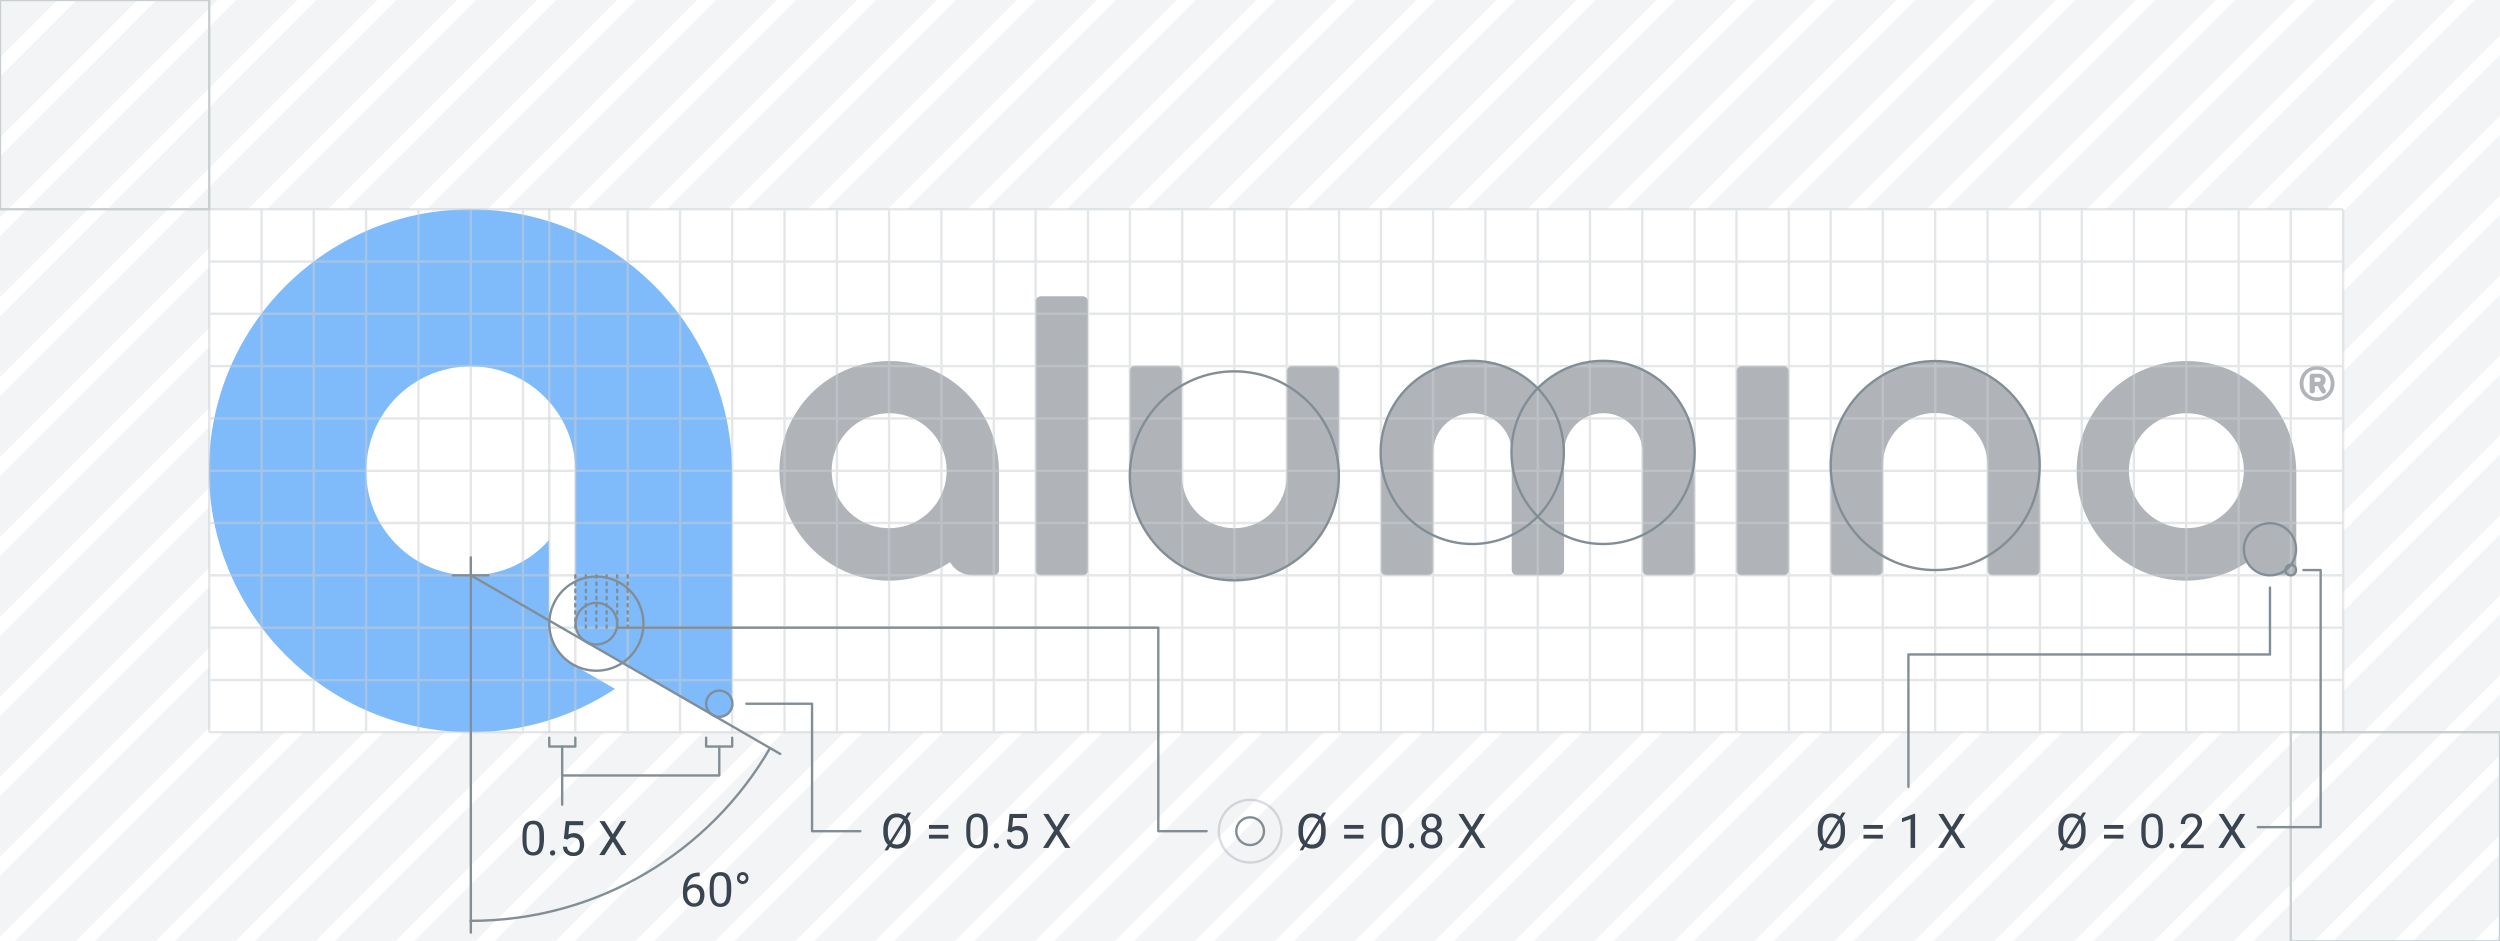 <?xml version="1.0" encoding="utf-8"?>
<!-- Generator: Adobe Illustrator 25.2.1, SVG Export Plug-In . SVG Version: 6.00 Build 0)  -->
<svg version="1.1" id="Layer_1" xmlns="http://www.w3.org/2000/svg" xmlns:xlink="http://www.w3.org/1999/xlink" x="0px" y="0px"
	 viewBox="0 0 1045.5 393.7" style="enable-background:new 0 0 1045.5 393.7;" xml:space="preserve">
<style type="text/css">
	.st0{opacity:0.5;}
	.st1{fill:#616973;}
	.st2{fill:#0076F7;}
	.st3{opacity:0.3;}
	.st4{clip-path:url(#SVGID_2_);}
	.st5{fill:none;stroke:#D4DADD;stroke-width:18;stroke-miterlimit:10;}
	.st6{fill:#3A4350;}
	.st7{opacity:0.5;fill:none;stroke:#C9CED1;stroke-miterlimit:10;}
	.st8{fill:none;stroke:#C9CED1;stroke-miterlimit:10;}
	.st9{fill:none;stroke:#828E96;stroke-linecap:round;stroke-linejoin:round;}
	.st10{fill:none;stroke:#828E96;stroke-linecap:round;stroke-linejoin:round;stroke-dasharray:1,2;}
	.st11{opacity:0.3;fill:none;stroke:#828E96;stroke-linecap:round;stroke-linejoin:round;}
</style>
<g class="st0">
	<path class="st1" d="M373.8,220.8c-14.8,1.2-27.1-11.1-25.9-25.9c0.9-11.7,10.4-21.1,22-22c14.8-1.2,27.1,11.1,25.9,25.9
		C394.9,210.5,385.5,219.9,373.8,220.8z M397.3,235.1c1.9,3.3,5.4,5.5,9.5,5.5h0h8.8c1.2,0,2.2-1,2.2-2.2v-40.8
		c0-25-19.7-46-44.6-46.6c-26.7-0.7-48.4,21.2-47.2,48c1,23.6,20.2,42.8,43.8,43.8C380,243.2,389.5,240.3,397.3,235.1z M452.8,123.9
		h-17.5c-1.2,0-2.2,1-2.2,2.2v112.3c0,1.2,1,2.2,2.2,2.2h17.5c1.2,0,2.2-1,2.2-2.2V126.1C455,124.9,454,123.9,452.8,123.9z
		 M745.9,153.1h-17.5c-1.2,0-2.2,1-2.2,2.2v83.1c0,1.2,1,2.2,2.2,2.2h17.5c1.2,0,2.2-1,2.2-2.2v-83.1
		C748.1,154.1,747.1,153.1,745.9,153.1z M557.8,153.1h-17.5c-1.2,0-2.2,1-2.2,2.2V199h0c0,12.1-9.8,21.9-21.9,21.9
		c-12.1,0-21.9-9.8-21.9-21.9h0v-43.8c0-1.2-1-2.2-2.2-2.2h-17.5c-1.2,0-2.2,1-2.2,2.2v43.1c0,23.4,18.1,43.1,41.4,44.3
		C539.1,244.1,560,224,560,199v-43.7C560,154.1,559,153.1,557.8,153.1z M916.3,220.8c-14.8,1.2-27.1-11.1-25.9-25.9
		c0.9-11.7,10.4-21.1,22-22c14.8-1.2,27.1,11.1,25.9,25.9C937.4,210.5,927.9,219.9,916.3,220.8z M939.8,235.1
		c1.9,3.3,5.4,5.5,9.5,5.5h0h8.8c1.2,0,2.2-1,2.2-2.2v-40.8c0-25-19.7-46-44.6-46.6c-26.7-0.7-48.4,21.2-47.2,48
		c1,23.6,20.2,42.8,43.8,43.8C922.5,243.2,932,240.3,939.8,235.1z M806.9,151c-23.3,1.2-41.4,21-41.4,44.3v43.1c0,1.2,1,2.2,2.2,2.2
		h17.5c1.2,0,2.2-1,2.2-2.2v-43.8l0,0c0-12.1,9.8-21.9,21.9-21.9c12.1,0,21.9,9.8,21.9,21.9h0v43.8c0,1.2,1,2.2,2.2,2.2h17.5
		c1.2,0,2.2-1,2.2-2.2v-43.8C853.1,169.7,832.2,149.7,806.9,151z M708.7,189.2c0-21.1-17.1-38.3-38.3-38.3
		c-10.7,0-20.4,4.4-27.3,11.5c-6.9-7.1-16.6-11.5-27.3-11.5c-21.1,0-38.3,17.1-38.3,38.3v0v49.2c0,1.2,1,2.2,2.2,2.2h17.5
		c1.2,0,2.2-1,2.2-2.2v-49.2h0c0-9.1,7.4-16.4,16.4-16.4c8.9,0,16.2,7.2,16.4,16.1c0,0.1,0,0.2,0,0.3v0v49.2c0,1.2,1,2.2,2.2,2.2
		h17.5c1.2,0,2.2-1,2.2-2.2v-49.2v0c0-0.1,0-0.2,0-0.3c0.2-8.9,7.5-16.1,16.4-16.1c9.1,0,16.4,7.4,16.4,16.4h0v49.2
		c0,1.2,1,2.2,2.2,2.2h17.5c1.2,0,2.2-1,2.2-2.2L708.7,189.2L708.7,189.2L708.7,189.2z"/>
	<g>
		<path class="st1" d="M969,153.1c-4.1,0-7.3,3.2-7.3,7.3c0,4.2,3.2,7.3,7.3,7.3c4.2,0,7.3-3.2,7.3-7.3
			C976.3,156.3,973.1,153.1,969,153.1z M969,166.2c-3.2,0-5.7-2.4-5.7-5.8c0-3.4,2.4-5.8,5.7-5.8c3.2,0,5.7,2.4,5.7,5.8
			C974.7,163.8,972.2,166.2,969,166.2z"/>
		<path class="st1" d="M972.6,158.9c0-1.6-1.1-2.6-3-2.6h-2.6c-0.7,0-1.1,0.4-1.1,1.1v6c0,0.7,0.4,1.1,1.1,1.1
			c0.6,0,1.1-0.4,1.1-1.1v-1.7c0-0.1,0-0.2,0.2-0.2h1l1.3,2.3c0.3,0.5,0.6,0.8,1.1,0.8c0.5,0,1-0.4,1-1c0-0.2,0-0.5-0.2-0.6l-1-1.8
			C972.2,160.7,972.6,160,972.6,158.9z M969.4,159.7h-1.2c-0.1,0-0.2,0-0.2-0.2v-1.4c0-0.1,0-0.2,0.2-0.2h1.2c0.7,0,1.1,0.3,1.1,0.9
			C970.5,159.5,970.1,159.7,969.4,159.7z"/>
	</g>
</g>
<g class="st0">
	<g>
		<g>
			<path class="st2" d="M257.2,288.1l-18-10.4l0,0c-5.7-3.4-9.6-9.7-9.6-16.9v-35c-8.9,10.1-22.5,16.1-37.3,14.6
				c-20.9-2.1-37.5-19.2-39-40.1c-1.9-25.7,18.3-47.1,43.6-47.1c24.1,0,43.7,19.6,43.7,43.7v0v0v63.9c0,3.1,1.7,6,4.4,7.6l53.1,30.7
				c3.6,2.1,8.1-0.5,8.1-4.7v-96.3c0-58.3-45.2-107.3-103.5-110.4c-63.2-3.3-115.5,47-115.3,109.5c0.2,60,49.4,109,109.4,109
				C219.2,306.2,239.9,299.5,257.2,288.1z"/>
		</g>
	</g>
</g>
<g class="st3">
	<defs>
		<path id="SVGID_1_" class="st3" d="M1045.5,393.7H0V0h1045.5V393.7z M979.9,87.5H87.5v218.7h892.4V87.5z"/>
	</defs>
	<clipPath id="SVGID_2_">
		<use xlink:href="#SVGID_1_"  style="overflow:visible;"/>
	</clipPath>
	<g class="st4">
		<line class="st5" x1="33.4" y1="-22.1" x2="-391" y2="402.3"/>
		<line class="st5" x1="66.9" y1="-22.1" x2="-357.6" y2="402.3"/>
		<line class="st5" x1="100.3" y1="-22.1" x2="-324.2" y2="402.3"/>
		<line class="st5" x1="133.7" y1="-22.1" x2="-290.7" y2="402.3"/>
		<line class="st5" x1="167.2" y1="-22.1" x2="-257.3" y2="402.3"/>
		<line class="st5" x1="200.6" y1="-22.1" x2="-223.9" y2="402.3"/>
		<line class="st5" x1="234" y1="-22.1" x2="-190.4" y2="402.3"/>
		<line class="st5" x1="267.5" y1="-22.1" x2="-157" y2="402.3"/>
		<line class="st5" x1="300.9" y1="-22.1" x2="-123.6" y2="402.3"/>
		<line class="st5" x1="334.3" y1="-22.1" x2="-90.1" y2="402.3"/>
		<line class="st5" x1="367.8" y1="-22.1" x2="-56.7" y2="402.3"/>
		<line class="st5" x1="401.2" y1="-22.1" x2="-23.3" y2="402.3"/>
		<line class="st5" x1="434.6" y1="-22.1" x2="10.2" y2="402.3"/>
		<line class="st5" x1="468.1" y1="-22.1" x2="43.6" y2="402.3"/>
		<line class="st5" x1="501.5" y1="-22.1" x2="77" y2="402.3"/>
		<line class="st5" x1="534.9" y1="-22.1" x2="110.5" y2="402.3"/>
		<line class="st5" x1="568.4" y1="-22.1" x2="143.9" y2="402.3"/>
		<line class="st5" x1="601.8" y1="-22.1" x2="177.3" y2="402.3"/>
		<line class="st5" x1="635.2" y1="-22.1" x2="210.8" y2="402.3"/>
		<line class="st5" x1="668.7" y1="-22.1" x2="244.2" y2="402.3"/>
		<line class="st5" x1="702.1" y1="-22.1" x2="277.6" y2="402.3"/>
		<line class="st5" x1="735.5" y1="-22.1" x2="311.1" y2="402.3"/>
		<line class="st5" x1="768.9" y1="-22.1" x2="344.5" y2="402.3"/>
		<line class="st5" x1="802.4" y1="-22.1" x2="377.9" y2="402.3"/>
		<line class="st5" x1="835.8" y1="-22.1" x2="411.4" y2="402.3"/>
		<line class="st5" x1="869.2" y1="-22.1" x2="444.8" y2="402.3"/>
		<line class="st5" x1="902.7" y1="-22.1" x2="478.2" y2="402.3"/>
		<line class="st5" x1="936.1" y1="-22.1" x2="511.7" y2="402.3"/>
		<line class="st5" x1="969.5" y1="-22.1" x2="545.1" y2="402.3"/>
		<line class="st5" x1="1003" y1="-22.1" x2="578.5" y2="402.3"/>
		<line class="st5" x1="1036.4" y1="-22.1" x2="612" y2="402.3"/>
		<line class="st5" x1="1069.8" y1="-22.1" x2="645.4" y2="402.3"/>
		<line class="st5" x1="1103.3" y1="-22.1" x2="678.8" y2="402.3"/>
		<line class="st5" x1="1136.7" y1="-22.1" x2="712.3" y2="402.3"/>
		<line class="st5" x1="1170.1" y1="-22.1" x2="745.7" y2="402.3"/>
		<line class="st5" x1="1203.6" y1="-22.1" x2="779.1" y2="402.3"/>
		<line class="st5" x1="1237" y1="-22.1" x2="812.5" y2="402.3"/>
		<line class="st5" x1="1270.4" y1="-22.1" x2="846" y2="402.3"/>
		<line class="st5" x1="1303.9" y1="-22.1" x2="879.4" y2="402.3"/>
		<line class="st5" x1="1337.3" y1="-22.1" x2="912.8" y2="402.3"/>
		<line class="st5" x1="1370.7" y1="-22.1" x2="946.3" y2="402.3"/>
		<line class="st5" x1="1404.2" y1="-22.1" x2="979.7" y2="402.3"/>
		<line class="st5" x1="1437.6" y1="-22.1" x2="1013.1" y2="402.3"/>
		<line class="st5" x1="1471" y1="-22.1" x2="1046.6" y2="402.3"/>
	</g>
</g>
<g>
	<g>
		<path class="st6" d="M292.8,370.4c0.6,0.4,1.1,1,1.4,1.7s0.4,1.5,0.4,2.3c0,0.9-0.2,1.7-0.5,2.5s-0.8,1.3-1.5,1.7
			s-1.5,0.6-2.4,0.6c-1,0-1.8-0.3-2.5-0.8s-1.2-1.2-1.6-2s-0.5-1.7-0.5-2.6V373c0-2.4,0.5-4.3,1.5-5.8s2.8-2.3,5.3-2.3h0.2v1.5h-0.2
			c-1.6,0-2.8,0.4-3.6,1.3s-1.2,2-1.4,3.4c0.4-0.4,0.8-0.8,1.3-1s1.1-0.3,1.7-0.3C291.5,369.8,292.2,370,292.8,370.4z M291.6,377.4
			c0.4-0.3,0.7-0.7,0.9-1.2s0.3-1.1,0.3-1.7c0-0.6-0.1-1.1-0.3-1.6s-0.5-0.9-0.9-1.2s-0.9-0.5-1.4-0.5c-0.4,0-0.8,0.1-1.2,0.3
			s-0.7,0.4-1,0.7s-0.5,0.6-0.6,1v0.7c0,0.8,0.1,1.5,0.4,2.1s0.6,1,1,1.3s0.9,0.5,1.4,0.5C290.8,377.8,291.2,377.7,291.6,377.4z"/>
		<path class="st6" d="M304.6,377.8c-0.8,1-1.9,1.5-3.3,1.5c-1.4,0-2.6-0.5-3.3-1.5s-1.2-2.6-1.2-4.8v-2.2c0-2.2,0.4-3.8,1.2-4.7
			s1.9-1.4,3.3-1.4c1.5,0,2.6,0.5,3.3,1.4s1.2,2.5,1.2,4.7v2.2C305.7,375.3,305.3,376.9,304.6,377.8z M303.2,367.2
			c-0.4-0.7-1.1-1-2-1c-0.9,0-1.6,0.3-2,1s-0.7,1.8-0.7,3.4v2.8c0,1.6,0.2,2.7,0.7,3.4s1.1,1.1,2,1.1c0.9,0,1.6-0.4,2-1.1
			s0.7-1.9,0.7-3.4v-2.8C303.9,369,303.7,367.9,303.2,367.2z"/>
		<path class="st6" d="M311.8,365c0.4,0.2,0.7,0.5,0.9,0.9s0.3,0.8,0.3,1.3s-0.1,0.9-0.3,1.3s-0.5,0.7-0.9,0.9s-0.8,0.3-1.2,0.3
			c-0.4,0-0.9-0.1-1.2-0.3s-0.7-0.5-0.9-0.9s-0.3-0.8-0.3-1.3s0.1-0.9,0.3-1.3s0.5-0.7,0.9-0.9s0.8-0.3,1.2-0.3
			S311.5,364.8,311.8,365z M311.5,368.1c0.2-0.2,0.4-0.5,0.4-0.9c0-0.4-0.1-0.7-0.4-0.9s-0.5-0.4-0.9-0.4s-0.7,0.1-0.9,0.4
			s-0.4,0.6-0.4,0.9c0,0.4,0.1,0.7,0.4,0.9s0.5,0.4,0.9,0.4S311.2,368.4,311.5,368.1z"/>
	</g>
</g>
<g>
	<g>
		<path class="st6" d="M226.3,356.3c-0.8,1-1.9,1.5-3.3,1.5c-1.4,0-2.6-0.5-3.3-1.5s-1.2-2.6-1.2-4.8v-2.2c0-2.2,0.4-3.8,1.2-4.7
			c0.8-0.9,1.9-1.4,3.3-1.4c1.5,0,2.6,0.5,3.3,1.4c0.8,1,1.2,2.5,1.2,4.7v2.2C227.4,353.8,227,355.4,226.3,356.3z M224.9,345.7
			c-0.4-0.7-1.1-1-2-1c-0.9,0-1.6,0.3-2,1c-0.4,0.7-0.7,1.8-0.7,3.4v2.8c0,1.6,0.2,2.7,0.7,3.4c0.5,0.7,1.1,1.1,2,1.1
			c0.9,0,1.6-0.4,2-1.1c0.4-0.7,0.7-1.9,0.7-3.4V349C225.6,347.5,225.4,346.4,224.9,345.7z"/>
		<path class="st6" d="M231.9,355.9c0.2,0.2,0.3,0.5,0.3,0.8c0,0.3-0.1,0.6-0.3,0.8s-0.5,0.3-0.8,0.3c-0.4,0-0.6-0.1-0.8-0.3
			c-0.2-0.2-0.3-0.5-0.3-0.8c0-0.3,0.1-0.6,0.3-0.8s0.5-0.3,0.8-0.3C231.4,355.5,231.7,355.7,231.9,355.9z"/>
		<path class="st6" d="M236.6,343.4h7.3v1.7h-5.8l-0.4,3.9c0.3-0.2,0.6-0.3,1-0.4s0.8-0.2,1.3-0.2c0.9,0,1.6,0.2,2.3,0.6
			c0.6,0.4,1.1,0.9,1.5,1.7c0.3,0.7,0.5,1.6,0.5,2.5c0,0.9-0.2,1.7-0.5,2.5s-0.8,1.3-1.5,1.7s-1.5,0.6-2.5,0.6
			c-0.8,0-1.5-0.1-2.1-0.4s-1.2-0.7-1.6-1.3c-0.4-0.6-0.6-1.3-0.7-2.2h1.7c0.1,0.8,0.4,1.4,0.9,1.8s1.1,0.6,1.9,0.6
			c0.6,0,1-0.1,1.4-0.4s0.7-0.6,0.9-1.1c0.2-0.5,0.3-1.1,0.3-1.7c0-0.6-0.1-1.1-0.3-1.6s-0.5-0.9-1-1.1s-0.9-0.4-1.5-0.4
			c-0.4,0-0.7,0-1,0.1s-0.5,0.2-0.7,0.3c-0.2,0.1-0.4,0.3-0.7,0.5l-1.5-0.4L236.6,343.4z"/>
		<path class="st6" d="M259.7,343.4h2.2l-4.5,7l4.6,7.2h-2.2l-3.5-5.6l-3.5,5.6h-2.2l4.6-7.2l-4.5-7h2.2l3.4,5.5L259.7,343.4z"/>
	</g>
</g>
<g>
	<g>
		<path class="st6" d="M379.5,342.3c0.4,0.6,0.8,1.3,1,2.1s0.3,1.7,0.3,2.7v0.9c0,1.4-0.2,2.6-0.7,3.7s-1.1,1.8-2,2.4
			s-1.9,0.8-3,0.8c-1.1,0-2.1-0.3-2.9-0.8l-0.9,1.5h-1.4l1.4-2.3c-0.6-0.6-1.1-1.3-1.4-2.2s-0.5-1.9-0.5-3V347
			c0-1.4,0.2-2.6,0.7-3.6s1.2-1.8,2-2.4s1.9-0.8,3-0.8c0.7,0,1.3,0.1,1.9,0.3s1.1,0.5,1.6,0.9l1-1.6h1.4L379.5,342.3z M372.2,351.7
			l5.5-8.8c-0.7-0.7-1.5-1.1-2.6-1.1c-0.8,0-1.5,0.2-2,0.6s-1,1-1.3,1.8s-0.5,1.7-0.5,2.8v0.9C371.3,349.5,371.6,350.8,372.2,351.7z
			 M378.4,344l-5.4,8.6c0.6,0.4,1.3,0.6,2.1,0.6c1.2,0,2.2-0.5,2.8-1.4s1-2.2,1-3.9V347C379,345.8,378.8,344.8,378.4,344z"/>
		<path class="st6" d="M388.5,346.6v-1.6h8.1v1.6H388.5z M388.5,350.7v-1.6h8.1v1.6H388.5z"/>
		<path class="st6" d="M411.9,353.3c-0.8,1-1.9,1.5-3.3,1.5c-1.4,0-2.6-0.5-3.3-1.5s-1.2-2.6-1.2-4.8v-2.2c0-2.2,0.4-3.8,1.2-4.7
			s1.9-1.4,3.3-1.4c1.5,0,2.6,0.5,3.3,1.4s1.2,2.5,1.2,4.7v2.2C413,350.8,412.6,352.4,411.9,353.3z M410.5,342.7c-0.4-0.7-1.1-1-2-1
			c-0.9,0-1.6,0.3-2,1s-0.7,1.8-0.7,3.4v2.8c0,1.6,0.2,2.7,0.7,3.4s1.1,1.1,2,1.1c0.9,0,1.6-0.4,2-1.1s0.7-1.9,0.7-3.4V346
			C411.2,344.5,411,343.4,410.5,342.7z"/>
		<path class="st6" d="M417.5,352.9c0.2,0.2,0.3,0.5,0.3,0.8c0,0.3-0.1,0.6-0.3,0.8s-0.5,0.3-0.8,0.3c-0.4,0-0.6-0.1-0.8-0.3
			s-0.3-0.5-0.3-0.8c0-0.3,0.1-0.6,0.3-0.8s0.5-0.3,0.8-0.3C417,352.6,417.3,352.7,417.5,352.9z"/>
		<path class="st6" d="M422.2,340.4h7.3v1.7h-5.8l-0.4,3.9c0.3-0.2,0.6-0.3,1-0.4s0.8-0.2,1.3-0.2c0.9,0,1.6,0.2,2.3,0.6
			s1.1,0.9,1.5,1.7s0.5,1.6,0.5,2.5c0,0.9-0.2,1.7-0.5,2.5s-0.8,1.3-1.5,1.7s-1.5,0.6-2.5,0.6c-0.8,0-1.5-0.1-2.1-0.4
			s-1.2-0.7-1.6-1.3s-0.6-1.3-0.7-2.2h1.7c0.1,0.8,0.4,1.4,0.9,1.8s1.1,0.6,1.9,0.6c0.6,0,1-0.1,1.4-0.4s0.7-0.6,0.9-1.1
			s0.3-1.1,0.3-1.7c0-0.6-0.1-1.1-0.3-1.6s-0.5-0.9-1-1.1s-0.9-0.4-1.5-0.4c-0.4,0-0.7,0-1,0.1s-0.5,0.2-0.7,0.3s-0.4,0.3-0.7,0.5
			l-1.5-0.4L422.2,340.4z"/>
		<path class="st6" d="M445.3,340.4h2.2l-4.5,7l4.6,7.2h-2.2l-3.5-5.6l-3.5,5.6h-2.2l4.6-7.2l-4.5-7h2.2l3.4,5.5L445.3,340.4z"/>
	</g>
</g>
<g>
	<g>
		<path class="st6" d="M553.1,342.3c0.4,0.6,0.8,1.3,1,2.1c0.2,0.8,0.3,1.7,0.3,2.7v0.9c0,1.4-0.2,2.6-0.7,3.7c-0.5,1-1.1,1.8-2,2.4
			s-1.9,0.8-3,0.8c-1.1,0-2.1-0.3-2.9-0.8l-0.9,1.5h-1.4l1.4-2.3c-0.6-0.6-1.1-1.3-1.4-2.2s-0.5-1.9-0.5-3V347
			c0-1.4,0.2-2.6,0.7-3.6c0.5-1,1.2-1.8,2-2.4c0.9-0.6,1.9-0.8,3-0.8c0.7,0,1.3,0.1,1.9,0.3s1.1,0.5,1.6,0.9l1-1.6h1.4L553.1,342.3z
			 M545.8,351.7l5.5-8.8c-0.7-0.7-1.5-1.1-2.6-1.1c-0.8,0-1.5,0.2-2,0.6c-0.6,0.4-1,1-1.3,1.8s-0.5,1.7-0.5,2.8v0.9
			C544.9,349.5,545.2,350.8,545.8,351.7z M552,344l-5.4,8.6c0.6,0.4,1.3,0.6,2.1,0.6c1.2,0,2.2-0.5,2.8-1.4s1-2.2,1-3.9V347
			C552.6,345.8,552.4,344.8,552,344z"/>
		<path class="st6" d="M562.1,346.6v-1.6h8.1v1.6H562.1z M562.1,350.7v-1.6h8.1v1.6H562.1z"/>
		<path class="st6" d="M585.5,353.3c-0.8,1-1.9,1.5-3.3,1.5c-1.4,0-2.6-0.5-3.3-1.5s-1.2-2.6-1.2-4.8v-2.2c0-2.2,0.4-3.8,1.2-4.7
			s1.9-1.4,3.3-1.4c1.5,0,2.6,0.5,3.3,1.4c0.8,1,1.2,2.5,1.2,4.7v2.2C586.6,350.8,586.2,352.4,585.5,353.3z M584.1,342.7
			c-0.4-0.7-1.1-1-2-1c-0.9,0-1.6,0.3-2,1c-0.4,0.7-0.7,1.8-0.7,3.4v2.8c0,1.6,0.2,2.7,0.7,3.4c0.5,0.7,1.1,1.1,2,1.1
			c0.9,0,1.6-0.4,2-1.1c0.4-0.7,0.7-1.9,0.7-3.4V346C584.8,344.5,584.6,343.4,584.1,342.7z"/>
		<path class="st6" d="M591.1,352.9c0.2,0.2,0.3,0.5,0.3,0.8c0,0.3-0.1,0.6-0.3,0.8c-0.2,0.2-0.5,0.3-0.8,0.3
			c-0.4,0-0.6-0.1-0.8-0.3c-0.2-0.2-0.3-0.5-0.3-0.8c0-0.3,0.1-0.6,0.3-0.8c0.2-0.2,0.5-0.3,0.8-0.3
			C590.6,352.6,590.9,352.7,591.1,352.9z"/>
		<path class="st6" d="M602.5,348.7c0.4,0.6,0.7,1.3,0.7,2.1c0,0.8-0.2,1.6-0.6,2.2c-0.4,0.6-0.9,1.1-1.6,1.4s-1.5,0.5-2.3,0.5
			s-1.6-0.2-2.3-0.5c-0.7-0.3-1.2-0.8-1.6-1.4s-0.6-1.3-0.6-2.2c0-0.8,0.2-1.5,0.6-2.1c0.4-0.6,1-1.1,1.7-1.4
			c-0.6-0.3-1.2-0.7-1.5-1.3c-0.4-0.6-0.5-1.2-0.5-1.9c0-0.8,0.2-1.5,0.5-2.1c0.4-0.6,0.9-1,1.5-1.3s1.4-0.5,2.2-0.5
			c0.8,0,1.5,0.2,2.2,0.5c0.6,0.3,1.1,0.8,1.5,1.3c0.4,0.6,0.5,1.3,0.5,2.1c0,0.7-0.2,1.3-0.6,1.9s-0.9,1-1.5,1.3
			C601.5,347.6,602.1,348.1,602.5,348.7z M600.6,352.6c0.5-0.5,0.7-1.1,0.7-1.9c0-0.5-0.1-1-0.3-1.4c-0.2-0.4-0.5-0.7-1-1
			c-0.4-0.2-0.9-0.3-1.4-0.3c-0.5,0-1,0.1-1.4,0.3c-0.4,0.2-0.7,0.5-0.9,1c-0.2,0.4-0.3,0.9-0.3,1.4c0,0.8,0.2,1.5,0.7,1.9
			s1.1,0.7,2,0.7S600.2,353.1,600.6,352.6z M597.4,341.9c-0.4,0.2-0.6,0.5-0.8,0.9c-0.2,0.4-0.3,0.8-0.3,1.3c0,0.5,0.1,0.9,0.3,1.3
			s0.5,0.6,0.8,0.8s0.8,0.3,1.2,0.3s0.9-0.1,1.2-0.3c0.4-0.2,0.6-0.5,0.8-0.8s0.3-0.8,0.3-1.3c0-0.5-0.1-0.9-0.3-1.3
			c-0.2-0.4-0.5-0.7-0.8-0.9c-0.4-0.2-0.8-0.3-1.2-0.3C598.2,341.6,597.8,341.7,597.4,341.9z"/>
		<path class="st6" d="M618.9,340.4h2.2l-4.5,7l4.6,7.2H619l-3.5-5.6l-3.5,5.6h-2.2l4.6-7.2l-4.5-7h2.2l3.4,5.5L618.9,340.4z"/>
	</g>
</g>
<g>
	<g>
		<path class="st6" d="M770.3,342.3c0.4,0.6,0.8,1.3,1,2.1c0.2,0.8,0.3,1.7,0.3,2.7v0.9c0,1.4-0.2,2.6-0.7,3.7c-0.5,1-1.1,1.8-2,2.4
			s-1.9,0.8-3,0.8c-1.1,0-2.1-0.3-2.9-0.8l-0.9,1.5h-1.4l1.4-2.3c-0.6-0.6-1.1-1.3-1.4-2.2s-0.5-1.9-0.5-3V347
			c0-1.4,0.2-2.6,0.7-3.6c0.5-1,1.2-1.8,2-2.4c0.9-0.6,1.9-0.8,3-0.8c0.7,0,1.3,0.1,1.9,0.3s1.1,0.5,1.6,0.9l1-1.6h1.4L770.3,342.3z
			 M763.1,351.7l5.5-8.8c-0.7-0.7-1.5-1.1-2.6-1.1c-0.8,0-1.5,0.2-2,0.6c-0.6,0.4-1,1-1.3,1.8s-0.5,1.7-0.5,2.8v0.9
			C762.1,349.5,762.4,350.8,763.1,351.7z M769.3,344l-5.4,8.6c0.6,0.4,1.3,0.6,2.1,0.6c1.2,0,2.2-0.5,2.8-1.4s1-2.2,1-3.9V347
			C769.8,345.8,769.6,344.8,769.3,344z"/>
		<path class="st6" d="M779.3,346.6v-1.6h8.1v1.6H779.3z M779.3,350.7v-1.6h8.1v1.6H779.3z"/>
		<path class="st6" d="M799,354.6v-12.1l-3.6,1.3v-1.6l5.2-1.9h0.3v14.3H799z"/>
		<path class="st6" d="M819.6,340.4h2.2l-4.5,7l4.6,7.2h-2.2l-3.5-5.6l-3.5,5.6h-2.2l4.6-7.2l-4.5-7h2.2l3.4,5.5L819.6,340.4z"/>
	</g>
</g>
<g>
	<g>
		<path class="st6" d="M870.9,342.3c0.4,0.6,0.8,1.3,1,2.1c0.2,0.8,0.3,1.7,0.3,2.7v0.9c0,1.4-0.2,2.6-0.7,3.7c-0.5,1-1.1,1.8-2,2.4
			s-1.9,0.8-3,0.8c-1.1,0-2.1-0.3-2.9-0.8l-0.9,1.5h-1.4l1.4-2.3c-0.6-0.6-1.1-1.3-1.4-2.2s-0.5-1.9-0.5-3V347
			c0-1.4,0.2-2.6,0.7-3.6c0.5-1,1.2-1.8,2-2.4c0.9-0.6,1.9-0.8,3-0.8c0.7,0,1.3,0.1,1.9,0.3s1.1,0.5,1.6,0.9l1-1.6h1.4L870.9,342.3z
			 M863.7,351.7l5.5-8.8c-0.7-0.7-1.5-1.1-2.6-1.1c-0.8,0-1.5,0.2-2,0.6c-0.6,0.4-1,1-1.3,1.8s-0.5,1.7-0.5,2.8v0.9
			C862.7,349.5,863,350.8,863.7,351.7z M869.9,344l-5.4,8.6c0.6,0.4,1.3,0.6,2.1,0.6c1.2,0,2.2-0.5,2.8-1.4s1-2.2,1-3.9V347
			C870.4,345.8,870.2,344.8,869.9,344z"/>
		<path class="st6" d="M879.9,346.6v-1.6h8.1v1.6H879.9z M879.9,350.7v-1.6h8.1v1.6H879.9z"/>
		<path class="st6" d="M903.3,353.3c-0.8,1-1.9,1.5-3.3,1.5c-1.4,0-2.6-0.5-3.3-1.5s-1.2-2.6-1.2-4.8v-2.2c0-2.2,0.4-3.8,1.2-4.7
			s1.9-1.4,3.3-1.4c1.5,0,2.6,0.5,3.3,1.4c0.8,1,1.2,2.5,1.2,4.7v2.2C904.5,350.8,904.1,352.4,903.3,353.3z M902,342.7
			c-0.4-0.7-1.1-1-2-1c-0.9,0-1.6,0.3-2,1c-0.4,0.7-0.7,1.8-0.7,3.4v2.8c0,1.6,0.2,2.7,0.7,3.4c0.5,0.7,1.1,1.1,2,1.1
			c0.9,0,1.6-0.4,2-1.1c0.4-0.7,0.7-1.9,0.7-3.4V346C902.6,344.5,902.4,343.4,902,342.7z"/>
		<path class="st6" d="M909,352.9c0.2,0.2,0.3,0.5,0.3,0.8c0,0.3-0.1,0.6-0.3,0.8c-0.2,0.2-0.5,0.3-0.8,0.3c-0.4,0-0.6-0.1-0.8-0.3
			c-0.2-0.2-0.3-0.5-0.3-0.8c0-0.3,0.1-0.6,0.3-0.8c0.2-0.2,0.5-0.3,0.8-0.3C908.5,352.6,908.8,352.7,909,352.9z"/>
		<path class="st6" d="M912.1,354.6v-1.3l4.7-5.2c0.6-0.6,1-1.2,1.3-1.6s0.5-0.8,0.7-1.2s0.2-0.7,0.2-1.1c0-0.5-0.1-0.9-0.3-1.3
			s-0.5-0.7-0.8-0.9s-0.8-0.3-1.3-0.3c-0.9,0-1.6,0.3-2.1,0.8c-0.5,0.5-0.7,1.2-0.7,2.1h-1.8c0-0.8,0.2-1.6,0.5-2.2
			c0.4-0.7,0.9-1.2,1.6-1.6s1.5-0.6,2.5-0.6c0.9,0,1.6,0.2,2.3,0.5s1.1,0.8,1.5,1.3c0.3,0.6,0.5,1.2,0.5,2c0,0.8-0.2,1.6-0.7,2.4
			s-1.1,1.7-1.9,2.6l-3.8,4.2h7.1v1.5H912.1z"/>
		<path class="st6" d="M936.8,340.4h2.2l-4.5,7l4.6,7.2h-2.2l-3.5-5.6l-3.5,5.6h-2.2l4.6-7.2l-4.5-7h2.2l3.4,5.5L936.8,340.4z"/>
	</g>
</g>
<line class="st7" x1="229.7" y1="87.5" x2="229.7" y2="306.2"/>
<g class="st0">
	<g>
		<line class="st8" x1="87.5" y1="306.2" x2="979.9" y2="306.2"/>
		<line class="st8" x1="87.5" y1="284.4" x2="979.9" y2="284.4"/>
		<line class="st8" x1="87.5" y1="262.5" x2="979.9" y2="262.5"/>
		<line class="st8" x1="87.5" y1="240.6" x2="979.9" y2="240.6"/>
		<line class="st8" x1="87.5" y1="218.7" x2="979.9" y2="218.7"/>
		<line class="st8" x1="87.5" y1="196.9" x2="979.9" y2="196.9"/>
		<line class="st8" x1="87.5" y1="175" x2="979.9" y2="175"/>
		<line class="st8" x1="87.5" y1="153.1" x2="979.9" y2="153.1"/>
		<line class="st8" x1="87.5" y1="131.2" x2="979.9" y2="131.2"/>
		<line class="st8" x1="87.5" y1="109.4" x2="979.9" y2="109.4"/>
		<line class="st8" x1="87.5" y1="87.5" x2="979.9" y2="87.5"/>
	</g>
	<g>
		<line class="st8" x1="87.5" y1="87.5" x2="87.5" y2="306.2"/>
		<line class="st8" x1="109.4" y1="87.5" x2="109.4" y2="306.2"/>
		<line class="st8" x1="131.2" y1="87.5" x2="131.2" y2="306.2"/>
		<line class="st8" x1="153.1" y1="87.5" x2="153.1" y2="306.2"/>
		<line class="st8" x1="175" y1="87.5" x2="175" y2="306.2"/>
		<line class="st8" x1="196.9" y1="87.5" x2="196.9" y2="306.2"/>
		<line class="st8" x1="218.7" y1="87.5" x2="218.7" y2="306.2"/>
		<line class="st8" x1="240.6" y1="87.5" x2="240.6" y2="306.2"/>
		<line class="st8" x1="262.5" y1="87.5" x2="262.5" y2="306.2"/>
		<line class="st8" x1="284.4" y1="87.5" x2="284.4" y2="306.2"/>
		<line class="st8" x1="306.2" y1="87.5" x2="306.2" y2="306.2"/>
		<line class="st8" x1="328.1" y1="87.5" x2="328.1" y2="306.2"/>
		<line class="st8" x1="350" y1="87.5" x2="350" y2="306.2"/>
		<line class="st8" x1="371.8" y1="87.5" x2="371.8" y2="306.2"/>
		<line class="st8" x1="393.7" y1="87.5" x2="393.7" y2="306.2"/>
		<line class="st8" x1="415.6" y1="87.5" x2="415.6" y2="306.2"/>
		<line class="st8" x1="433.1" y1="87.5" x2="433.1" y2="306.2"/>
		<line class="st8" x1="455" y1="87.5" x2="455" y2="306.2"/>
		<line class="st8" x1="472.5" y1="87.5" x2="472.5" y2="306.2"/>
		<line class="st8" x1="494.4" y1="87.5" x2="494.4" y2="306.2"/>
		<line class="st8" x1="516.2" y1="87.5" x2="516.2" y2="306.2"/>
		<line class="st8" x1="538.1" y1="87.5" x2="538.1" y2="306.2"/>
		<line class="st8" x1="560" y1="87.5" x2="560" y2="306.2"/>
		<line class="st8" x1="577.5" y1="87.5" x2="577.5" y2="306.2"/>
		<line class="st8" x1="599.3" y1="87.5" x2="599.3" y2="306.2"/>
		<line class="st8" x1="621.2" y1="87.5" x2="621.2" y2="306.2"/>
		<line class="st8" x1="643.1" y1="87.5" x2="643.1" y2="306.2"/>
		<line class="st8" x1="664.9" y1="87.5" x2="664.9" y2="306.2"/>
		<line class="st8" x1="686.8" y1="87.5" x2="686.8" y2="306.2"/>
		<line class="st8" x1="708.7" y1="87.5" x2="708.7" y2="306.2"/>
		<line class="st8" x1="726.2" y1="87.5" x2="726.2" y2="306.2"/>
		<line class="st8" x1="748.1" y1="87.5" x2="748.1" y2="306.2"/>
		<line class="st8" x1="765.6" y1="87.5" x2="765.6" y2="306.2"/>
		<line class="st8" x1="787.4" y1="87.5" x2="787.4" y2="306.2"/>
		<line class="st8" x1="809.3" y1="87.5" x2="809.3" y2="306.2"/>
		<line class="st8" x1="831.2" y1="87.5" x2="831.2" y2="306.2"/>
		<line class="st8" x1="853.1" y1="87.5" x2="853.1" y2="306.2"/>
		<line class="st8" x1="870.6" y1="87.5" x2="870.6" y2="306.2"/>
		<line class="st8" x1="892.4" y1="87.5" x2="892.4" y2="306.2"/>
		<line class="st8" x1="914.3" y1="87.5" x2="914.3" y2="306.2"/>
		<line class="st8" x1="936.2" y1="87.5" x2="936.2" y2="306.2"/>
		<line class="st8" x1="958" y1="87.5" x2="958" y2="306.2"/>
		<line class="st8" x1="979.9" y1="87.5" x2="979.9" y2="306.2"/>
	</g>
</g>
<circle class="st9" cx="615.7" cy="189.2" r="38.3"/>
<circle class="st9" cx="516.2" cy="199" r="43.7"/>
<circle class="st9" cx="809.3" cy="194.7" r="43.7"/>
<circle class="st9" cx="670.4" cy="189.2" r="38.3"/>
<rect class="st8" width="87.5" height="87.5"/>
<rect x="958" y="306.2" class="st8" width="87.5" height="87.5"/>
<line class="st9" x1="196.9" y1="240.6" x2="196.9" y2="390"/>
<circle class="st9" cx="249.4" cy="260.8" r="8.7"/>
<circle class="st9" cx="249.4" cy="260.8" r="19.7"/>
<circle class="st9" cx="300.8" cy="294.3" r="5.5"/>
<path class="st9" d="M322,312.9c-25,43.2-71.7,72.2-125.2,72.2"/>
<line class="st9" x1="196.9" y1="240.6" x2="326.3" y2="315.3"/>
<line class="st9" x1="235.1" y1="312.2" x2="235.1" y2="336.5"/>
<polyline class="st9" points="229.7,308.5 229.7,312.2 240.6,312.2 240.6,308.5 "/>
<polyline class="st9" points="295.3,308.5 295.3,312.2 306.2,312.2 306.2,308.5 "/>
<line class="st9" x1="189.4" y1="240.6" x2="204.3" y2="240.6"/>
<line class="st9" x1="196.9" y1="233.1" x2="196.9" y2="240.6"/>
<line class="st10" x1="262.5" y1="240.6" x2="262.5" y2="262.5"/>
<line class="st10" x1="258.1" y1="240.6" x2="258.1" y2="262.5"/>
<line class="st10" x1="253.7" y1="240.6" x2="253.7" y2="262.5"/>
<line class="st10" x1="249.4" y1="240.6" x2="249.4" y2="262.5"/>
<line class="st10" x1="245" y1="240.6" x2="245" y2="262.5"/>
<line class="st10" x1="240.6" y1="240.6" x2="240.6" y2="262.5"/>
<polyline class="st9" points="312.1,294.3 339.6,294.3 339.6,347.6 359.8,347.6 "/>
<polyline class="st9" points="258.1,262.5 484.4,262.5 484.4,347.6 504.6,347.6 "/>
<circle class="st11" cx="522.8" cy="347.6" r="13.1"/>
<circle class="st9" cx="522.8" cy="347.6" r="5.8"/>
<polyline class="st9" points="235.1,324.3 300.8,324.3 300.8,312.3 "/>
<circle class="st9" cx="949.3" cy="229.7" r="10.9"/>
<circle class="st9" cx="958" cy="238.4" r="2.2"/>
<polyline class="st9" points="949.3,245.7 949.3,273.7 798.1,273.7 798.1,329.1 "/>
<polyline class="st9" points="963.3,238.4 970.5,238.4 970.5,345.9 944.2,345.9 "/>
</svg>
